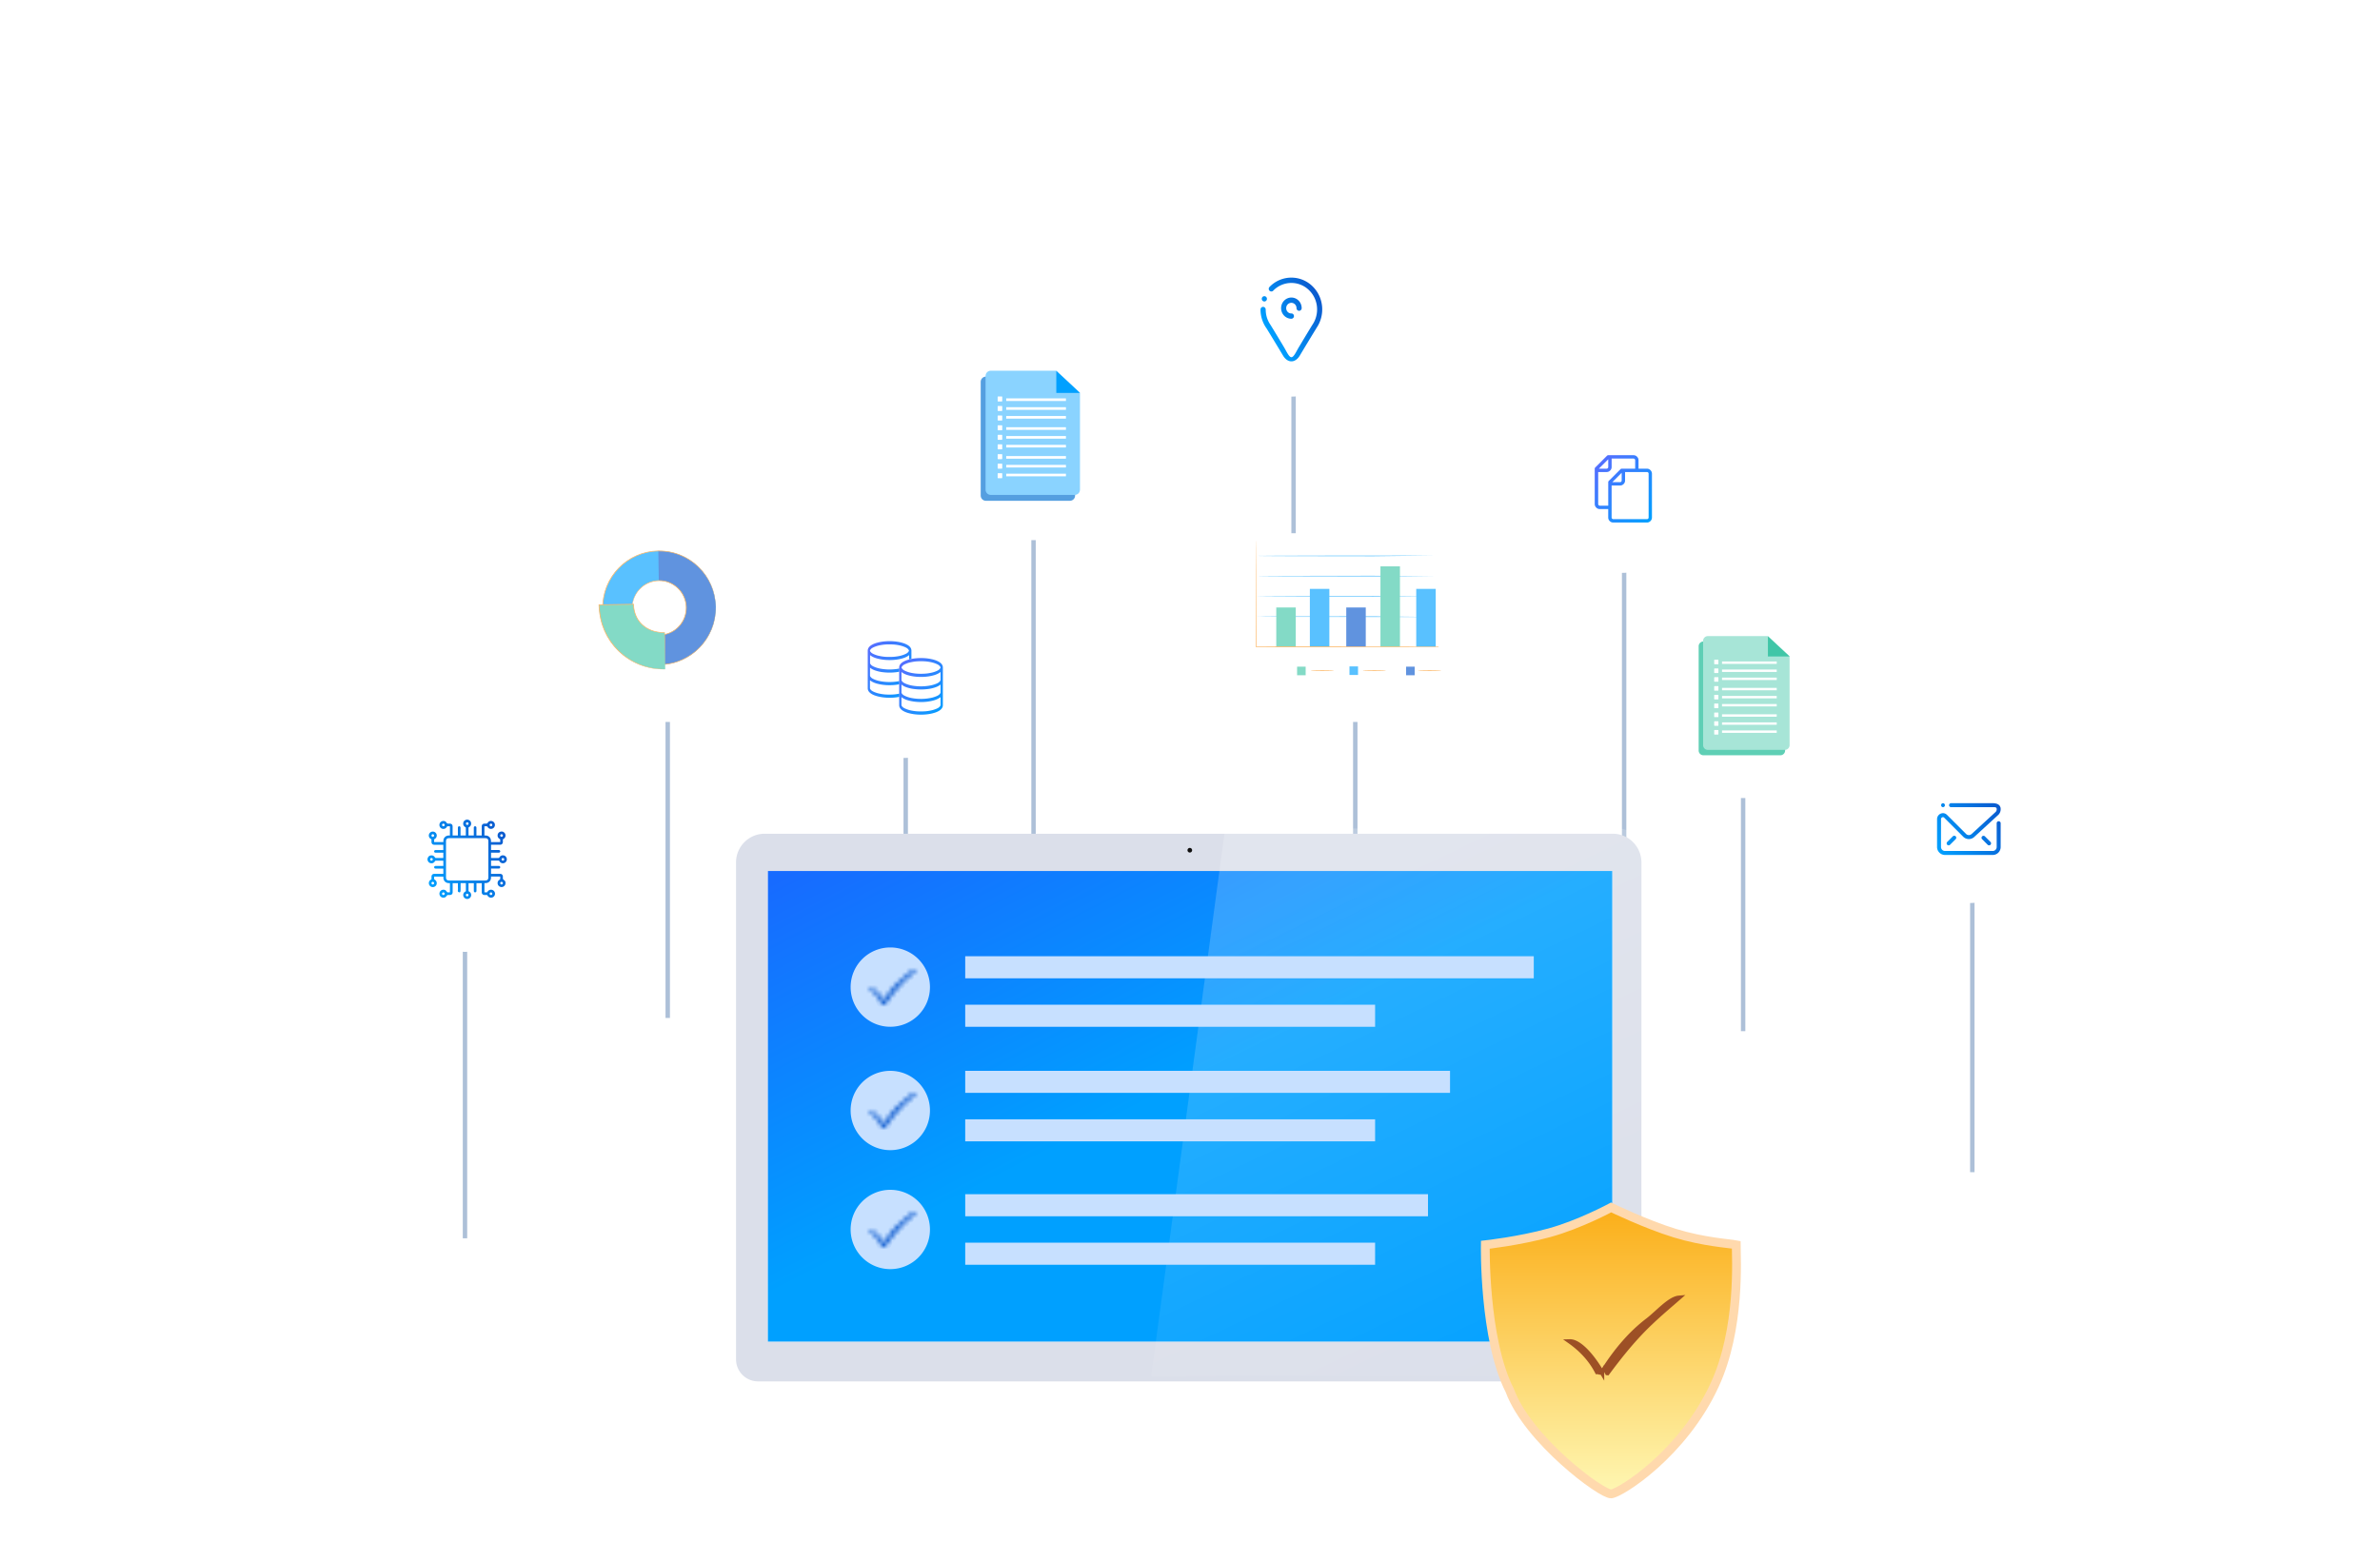 <svg xmlns="http://www.w3.org/2000/svg" width="540" height="350" fill="none" viewBox="0 0 540 350">
  <g clip-path="url(#a)">
    <mask id="b" width="540" height="350" x="0" y="0" maskUnits="userSpaceOnUse" style="mask-type:luminance">
      <path fill="#fff" d="M0 0h540v350H0V0Z"/>
    </mask>
    <g mask="url(#b)">
      <g filter="url(#c)">
        <path fill="#fff" d="M42.704 188.664c.479-3.097.718-6.12 1.45-9.025 3.573-14.201 15.799-24.2 29.826-24.495 2.715-.059 5.43-.132 8.13.03 1.816.103 2.49-.546 3.068-2.389 7.809-24.892 23.918-40.583 48.271-46.26 31.852-7.418 64.337 12.932 73.834 45.818.605 2.094 1.336 2.905 3.531 2.86 4.629-.118 9.356-.383 13.872.413 14.547 2.551 24.775 14.305 26.421 29.7.113 1.077.253 2.153.394 3.333 8.582 1.209 15.828 4.984 21.146 12.092 7.991 10.692 9.595 22.533 4.192 34.861-5.458 12.461-15.208 19.245-28.264 19.274-67.39.192-134.794.118-202.185.059-16.094 0-29.192-12.697-31.176-29.803-1.871-16.162 8.737-31.794 24.24-35.731 1.098-.28 2.195-.516 3.236-.752l.014.015Z"/>
      </g>
      <g filter="url(#d)">
        <path fill="#fff" d="M361.295 198.218c.316-2.044.474-4.039.957-5.956 2.36-9.373 10.434-15.972 19.697-16.167 1.793-.039 3.586-.087 5.37.02 1.198.068 1.644-.36 2.025-1.577 5.157-16.429 15.795-26.785 31.877-30.532 21.034-4.895 42.487 8.536 48.758 30.24.4 1.382.883 1.917 2.332 1.888 3.057-.078 6.178-.253 9.161.273 9.606 1.684 16.361 9.441 17.448 19.602.074.71.167 1.421.26 2.199 5.667.798 10.452 3.29 13.964 7.981 5.277 7.057 6.336 14.872 2.769 23.009-3.605 8.224-10.044 12.701-18.665 12.72-44.503.127-89.016.078-133.518.039-10.629 0-19.279-8.38-20.589-19.67-1.236-10.667 5.77-20.984 16.008-23.582.725-.185 1.45-.341 2.137-.497l.009.01Z"/>
      </g>
      <g filter="url(#e)">
        <path fill="#fff" d="M151.218 141.667c.643-4.17.964-8.241 1.947-12.154 4.8-19.124 21.225-32.588 40.068-32.985 3.648-.08 7.295-.179 10.924.04 2.438.139 3.346-.735 4.12-3.218 10.49-33.521 32.131-54.651 64.847-62.297 42.79-9.989 86.43 17.416 99.188 61.702.812 2.82 1.795 3.912 4.744 3.852 6.218-.159 12.568-.516 18.635.556 19.543 3.436 33.283 19.263 35.495 39.996.151 1.45.34 2.9.529 4.488 11.529 1.629 21.262 6.713 28.407 16.285 10.735 14.397 12.89 30.344 5.632 46.946-7.333 16.781-20.431 25.916-37.97 25.956-90.532.258-181.083.158-271.614.079-21.622 0-39.218-17.099-41.883-40.135-2.514-21.765 11.737-42.816 32.565-48.118 1.474-.377 2.948-.695 4.347-1.013l.019.02Z"/>
      </g>
      <path stroke="url(#f)" d="M105.5 199v82"/>
      <path stroke="url(#g)" d="M151.5 149v82"/>
      <path stroke="url(#h)" d="M205.5 155v82"/>
      <path stroke="url(#i)" d="M234.5 111v82"/>
      <path stroke="url(#j)" d="M293.5 77v82"/>
      <path stroke="url(#k)" d="M307.5 141v82"/>
      <path stroke="url(#l)" d="M368.5 113v82"/>
      <path stroke="url(#m)" d="M395.5 152v82"/>
      <path stroke="url(#n)" d="M447.5 184v82"/>
      <path fill="#DBDFEA" d="M173.501 189.195H365.92c3.591 0 6.502 2.921 6.502 6.511v112.767a5.004 5.004 0 0 1-1.464 3.536 5.004 5.004 0 0 1-3.536 1.464H172a5.004 5.004 0 0 1-3.536-1.464 5.004 5.004 0 0 1-1.464-3.536V195.706c0-3.596 2.917-6.511 6.501-6.511Z"/>
      <path fill="#fff" d="M365.804 197.653H174.231v106.786h191.573V197.653Z"/>
      <path fill="url(#o)" d="M365.804 197.653H174.231v106.786h191.573V197.653Z"/>
      <path fill="#0F0F0F" d="M270.481 192.94a.515.515 0 0 0-.153-.371.534.534 0 0 0-.572-.115.515.515 0 0 0-.285.283.53.53 0 0 0 .113.573.526.526 0 0 0 .897-.37Z"/>
      <path fill="url(#p)" d="M372.427 312.284H261.19L277.977 188h89.098a5.358 5.358 0 0 1 5.352 5.36v118.924Z" opacity=".18"/>
      <path fill="#C7E0FF" d="M202 233a9 9 0 0 0 9-9 9 9 0 0 0-9-9 9 9 0 0 0-9 9 9 9 0 0 0 9 9Zm17-16h129v5H219v-5Zm0 11h93v5h-93v-5Z"/>
      <mask id="q" width="11" height="9" x="197" y="219" maskUnits="userSpaceOnUse" style="mask-type:luminance">
        <path fill="#fff" d="M197 224.31c1.25-.761 3.034 1.748 3.811 3.292.642.051-.872-.063-.715-.051 1.188-2.021 2.629-3.928 4.481-5.381 1.053-.84 2.423-2.578 3.423-2.083-.991.902-1.987 1.754-2.91 2.668-1.571 1.532-2.905 3.28-4.178 5.068l-.123.176c.157.012-1.357-.102-.721-.057-.602-1.504-1.672-2.718-3.068-3.638v.006Z"/>
      </mask>
      <g mask="url(#q)">
        <path fill="#0B59CE" d="M197 224.31h-1v1.779l1.52-.925-.52-.854Zm3.811 3.292-.893.449.253.503.561.045.079-.997Zm-.715-.051-.072.997.62.045.314-.535-.862-.507Zm4.481-5.381.618.787.006-.005-.624-.782Zm3.423-2.083.673.739 1.083-.986-1.313-.649-.443.896Zm-2.91 2.668.698.715.005-.005-.703-.71Zm-4.178 5.068.803.597.006-.008.006-.009-.815-.58Zm-.123.176-.816-.578-1.026 1.448 1.77.128.072-.998Zm-.721-.057-.071.998 1.593.114-.594-1.483-.928.371ZM197 224.304l.55-.835-1.55-1.021v1.856h1Zm.52.86-.009.003a.036.036 0 0 1-.01.002l-.003.001a.344.344 0 0 1 .121.035c.18.077.436.261.744.581.608.63 1.195 1.551 1.555 2.265l1.786-.899c-.417-.829-1.111-1.935-1.901-2.755-.391-.405-.864-.802-1.395-1.03-.559-.24-1.263-.316-1.928.089l1.04 1.708Zm3.212 3.435.138.011-.01-.001-.019-.002-.024-.004a1.11 1.11 0 0 1-.161-.039 1.828 1.828 0 0 1-.412-.261c-.259-.517.014-1.389.309-1.596.097-.039.24-.076.284-.083.061-.008.11-.009.114-.009h.033l.025.001h.009l.003.001h.002l-.003-.001h-.006l-.305-.022-.402-.03-.123-.009-.013-.001h.004l.014.001.02.003c.014.002.074.012.121.022.742.81.057 1.923-.202 1.969l-.074.001-.024-.002h-.011.005l.144-1.995-.015-.001h-.013l-.025-.002-.074.001c-.258.046-.943 1.159-.201 1.969.046.01.106.02.12.022l.021.003.013.001H200l.032.003.125.009.405.031.32.023.021.001.014.001.039.001h.033c.005 0 .054-.001.115-.009.097-.02.192-.047.284-.082.295-.208.568-1.08.309-1.596a1.868 1.868 0 0 0-.412-.262 1.509 1.509 0 0 0-.161-.039l-.025-.004-.022-.002a.153.153 0 0 0-.03-.003l-.156-.013-.159 1.994Zm.226-.541c1.152-1.959 2.518-3.753 4.237-5.101l-1.235-1.574c-1.985 1.558-3.502 3.579-4.726 5.661l1.724 1.014Zm4.243-5.106c.301-.24.616-.537.898-.801.296-.278.569-.531.833-.741.27-.216.471-.336.609-.387.121-.046.091-.002.016-.04l.886-1.792c-.575-.285-1.152-.21-1.601-.042-.433.161-.828.435-1.157.697-.335.268-.665.575-.953.844-.302.283-.553.518-.778.698l1.247 1.564Zm2.126-3.604c-.959.873-1.999 1.763-2.941 2.696l1.407 1.421c.904-.895 1.857-1.707 2.88-2.639l-1.346-1.478Zm-2.936 2.691c-1.636 1.596-3.012 3.403-4.293 5.204l1.629 1.16c1.263-1.775 2.556-3.464 4.061-4.933l-1.397-1.431Zm-4.281 5.187a6.795 6.795 0 0 0-.137.195l1.632 1.156.064-.092.046-.065-1.605-1.194Zm.607 1.771.015.001h.006l.008.001.025.001.077-.001c.27-.051.937-1.172.201-1.967a1.814 1.814 0 0 0-.144-.026l-.014-.002h-.005l-.032-.003-.125-.009-.404-.031-.309-.024c-.024-.002-.008-.001.012.002l.019.002.052.009c.016.003.057.012.083.019.054.017.273.123.419.239.307.639-.11 1.539-.388 1.677a1.772 1.772 0 0 1-.217.043c-.046.004-.082.004-.086.004l-.025-.001h-.019l-.007-.001.138.01.142-1.995-.152-.011-.028-.001-.02-.001h-.026c-.004 0-.041-.001-.087.003a2.312 2.312 0 0 0-.217.043c-.277.139-.694 1.038-.388 1.678.147.115.365.221.419.238l.083.02a.448.448 0 0 0 .072.011c.261.021.521.042.782.061l.123.009.013.001h-.004l-.014-.002a2.418 2.418 0 0 1-.144-.026c-.736-.795-.069-1.916.201-1.967l.077-.001.032.002-.144 1.995Zm.279-1.426c-.689-1.721-1.905-3.087-3.446-4.102l-1.1 1.67c1.251.825 2.174 1.887 2.69 3.175l1.856-.743ZM196 224.304v.006h2v-.006h-2Z"/>
      </g>
      <path fill="#C7E0FF" d="M202 261a9 9 0 0 0 9-9 9 9 0 0 0-9-9 9 9 0 0 0-9 9 9 9 0 0 0 9 9Zm17-18h110v5H219v-5Zm0 11h93v5h-93v-5Z"/>
      <mask id="r" width="11" height="9" x="197" y="247" maskUnits="userSpaceOnUse" style="mask-type:luminance">
        <path fill="#fff" d="M197 252.31c1.25-.761 3.034 1.748 3.811 3.292.642.051-.872-.063-.715-.051 1.188-2.021 2.629-3.928 4.481-5.381 1.053-.84 2.423-2.578 3.423-2.083-.991.902-1.987 1.754-2.91 2.668-1.571 1.532-2.905 3.28-4.178 5.068l-.123.176c.157.012-1.357-.102-.721-.057-.602-1.504-1.672-2.718-3.068-3.638v.006Z"/>
      </mask>
      <g mask="url(#r)">
        <path fill="#0B59CE" d="M197 252.31h-1v1.779l1.52-.925-.52-.854Zm3.811 3.292-.893.449.253.503.561.045.079-.997Zm-.715-.051-.072.997.62.045.314-.535-.862-.507Zm4.481-5.381.618.787.006-.005-.624-.782Zm3.423-2.083.673.739 1.083-.986-1.313-.649-.443.896Zm-2.91 2.668.698.715.005-.005-.703-.71Zm-4.178 5.068.803.597.006-.008.006-.009-.815-.58Zm-.123.176-.816-.578-1.026 1.448 1.77.128.072-.998Zm-.721-.057-.071.998 1.593.114-.594-1.483-.928.371ZM197 252.304l.55-.835-1.55-1.021v1.856h1Zm.52.86-.009.003a.036.036 0 0 1-.01.002l-.003.001a.344.344 0 0 1 .121.035c.18.077.436.261.744.581.608.63 1.195 1.551 1.555 2.265l1.786-.899c-.417-.829-1.111-1.935-1.901-2.755-.391-.405-.864-.802-1.395-1.03-.559-.24-1.263-.316-1.928.089l1.04 1.708Zm3.212 3.435.138.011-.01-.001-.019-.002-.024-.004a1.11 1.11 0 0 1-.161-.039 1.828 1.828 0 0 1-.412-.261c-.259-.517.014-1.389.309-1.596.097-.039.24-.076.284-.083.061-.008.11-.009.114-.009h.033l.025.001h.009l.003.001h.002l-.003-.001h-.006l-.305-.022-.402-.03-.123-.009-.013-.001h.004l.014.001.02.003c.014.002.074.012.121.022.742.81.057 1.923-.202 1.969l-.074.001-.024-.002h-.011.005l.144-1.995-.015-.001h-.013l-.025-.002-.074.001c-.258.046-.943 1.159-.201 1.969.046.01.106.02.12.022l.021.003.013.001H200l.032.003.125.009.405.031.32.023.021.001.014.001.039.001h.033c.005 0 .054-.001.115-.009.097-.02.192-.047.284-.082.295-.208.568-1.08.309-1.596a1.868 1.868 0 0 0-.412-.262 1.509 1.509 0 0 0-.161-.039l-.025-.004-.022-.002a.153.153 0 0 0-.03-.003l-.156-.013-.159 1.994Zm.226-.541c1.152-1.959 2.518-3.753 4.237-5.101l-1.235-1.574c-1.985 1.558-3.502 3.579-4.726 5.661l1.724 1.014Zm4.243-5.106c.301-.24.616-.537.898-.801.296-.278.569-.531.833-.741.27-.216.471-.336.609-.387.121-.046.091-.002.016-.04l.886-1.792c-.575-.285-1.152-.21-1.601-.042-.433.161-.828.435-1.157.697-.335.268-.665.575-.953.844-.302.283-.553.518-.778.698l1.247 1.564Zm2.126-3.604c-.959.873-1.999 1.763-2.941 2.696l1.407 1.421c.904-.895 1.857-1.707 2.88-2.639l-1.346-1.478Zm-2.936 2.691c-1.636 1.596-3.012 3.403-4.293 5.204l1.629 1.16c1.263-1.775 2.556-3.464 4.061-4.933l-1.397-1.431Zm-4.281 5.187a6.795 6.795 0 0 0-.137.195l1.632 1.156.064-.092.046-.065-1.605-1.194Zm.607 1.771.015.001h.006l.008.001.025.001.077-.001c.27-.051.937-1.172.201-1.967a1.814 1.814 0 0 0-.144-.026l-.014-.002h-.005l-.032-.003-.125-.009-.404-.031-.309-.024c-.024-.002-.008-.001.012.002l.019.002.052.009c.016.003.057.012.083.019.054.017.273.123.419.239.307.639-.11 1.539-.388 1.677a1.772 1.772 0 0 1-.217.043c-.046.004-.082.004-.086.004l-.025-.001h-.019l-.007-.001.138.01.142-1.995-.152-.011-.028-.001-.02-.001h-.026c-.004 0-.041-.001-.087.003a2.312 2.312 0 0 0-.217.043c-.277.139-.694 1.038-.388 1.678.147.115.365.221.419.238l.083.02a.448.448 0 0 0 .072.011c.261.021.521.042.782.061l.123.009.013.001h-.004l-.014-.002a2.418 2.418 0 0 1-.144-.026c-.736-.795-.069-1.916.201-1.967l.077-.001.032.002-.144 1.995Zm.279-1.426c-.689-1.721-1.905-3.087-3.446-4.102l-1.1 1.67c1.251.825 2.174 1.887 2.69 3.175l1.856-.743ZM196 252.304v.006h2v-.006h-2Z"/>
      </g>
      <path fill="#C7E0FF" d="M202 288a9 9 0 0 0 9-9 9 9 0 0 0-9-9 9 9 0 0 0-9 9 9 9 0 0 0 9 9Zm17-17h105v5H219v-5Zm0 11h93v5h-93v-5Z"/>
      <mask id="s" width="11" height="9" x="197" y="274" maskUnits="userSpaceOnUse" style="mask-type:luminance">
        <path fill="#fff" d="M197 279.31c1.25-.761 3.034 1.748 3.811 3.292.642.051-.872-.063-.715-.051 1.188-2.021 2.629-3.928 4.481-5.381 1.053-.84 2.423-2.578 3.423-2.083-.991.902-1.987 1.754-2.91 2.668-1.571 1.532-2.905 3.28-4.178 5.068l-.123.176c.157.012-1.357-.102-.721-.057-.602-1.504-1.672-2.718-3.068-3.638v.006Z"/>
      </mask>
      <g mask="url(#s)">
        <path fill="#0B59CE" d="M197 279.31h-1v1.779l1.52-.925-.52-.854Zm3.811 3.292-.893.449.253.503.561.045.079-.997Zm-.715-.051-.072.997.62.045.314-.535-.862-.507Zm4.481-5.381.618.787.006-.005-.624-.782Zm3.423-2.083.673.739 1.083-.986-1.313-.649-.443.896Zm-2.91 2.668.698.715.005-.005-.703-.71Zm-4.178 5.068.803.597.006-.008.006-.009-.815-.58Zm-.123.176-.816-.578-1.026 1.448 1.77.128.072-.998Zm-.721-.057-.071.998 1.593.114-.594-1.483-.928.371ZM197 279.304l.55-.835-1.55-1.021v1.856h1Zm.52.86-.009.003a.036.036 0 0 1-.01.002l-.003.001a.344.344 0 0 1 .121.035c.18.077.436.261.744.581.608.63 1.195 1.551 1.555 2.265l1.786-.899c-.417-.829-1.111-1.935-1.901-2.755-.391-.405-.864-.802-1.395-1.03-.559-.24-1.263-.316-1.928.089l1.04 1.708Zm3.212 3.435.138.011-.01-.001-.019-.002-.024-.004a.9.9 0 0 1-.161-.039 1.828 1.828 0 0 1-.412-.261c-.259-.517.014-1.389.309-1.596.097-.039.24-.076.284-.083.061-.008.11-.009.114-.009h.033l.025.001h.009l.003.001h.002l-.003-.001h-.006l-.305-.022-.402-.03-.123-.009-.013-.001h.004l.014.001.02.003c.014.002.074.012.121.022.742.81.057 1.923-.202 1.969l-.074.001-.024-.002h-.011.005l.144-1.995-.015-.001h-.013l-.025-.002-.074.001c-.258.046-.943 1.159-.201 1.969.046.01.106.02.12.022l.021.003.013.001H200l.032.003.125.009.405.031.32.023.021.001.014.001.039.001h.033c.005 0 .054-.001.115-.009.097-.02.192-.047.284-.082.295-.208.568-1.08.309-1.596a1.868 1.868 0 0 0-.412-.262 1.509 1.509 0 0 0-.161-.039l-.025-.004-.022-.002-.03-.003-.156-.013-.159 1.994Zm.226-.541c1.152-1.959 2.518-3.753 4.237-5.101l-1.235-1.574c-1.985 1.558-3.502 3.579-4.726 5.661l1.724 1.014Zm4.243-5.106c.301-.24.616-.537.898-.801.296-.278.569-.531.833-.741.27-.216.471-.336.609-.387.121-.046.091-.002.016-.04l.886-1.792c-.575-.285-1.152-.21-1.601-.042-.433.161-.828.435-1.157.697-.335.268-.665.575-.953.844-.302.283-.553.518-.778.698l1.247 1.564Zm2.126-3.604c-.959.873-1.999 1.763-2.941 2.696l1.407 1.421c.904-.895 1.857-1.707 2.88-2.639l-1.346-1.478Zm-2.936 2.691c-1.636 1.596-3.012 3.403-4.293 5.204l1.629 1.16c1.263-1.775 2.556-3.464 4.061-4.933l-1.397-1.431Zm-4.281 5.187a6.795 6.795 0 0 0-.137.195l1.632 1.156.064-.092.046-.065-1.605-1.194Zm.607 1.771.015.001h.006l.008.001.025.001.077-.001c.27-.051.937-1.172.201-1.967a2.418 2.418 0 0 0-.144-.026l-.014-.002h-.005l-.032-.003-.125-.009-.404-.031-.309-.024c-.024-.002-.008-.001.012.002l.019.002.052.009c.016.003.057.012.083.019.054.017.273.123.419.239.307.639-.11 1.539-.388 1.677a1.602 1.602 0 0 1-.217.043c-.046.004-.082.004-.086.004l-.025-.001h-.019l-.007-.001.138.01.142-1.995-.152-.011-.028-.001-.02-.001h-.026c-.004 0-.041-.001-.087.003a2.312 2.312 0 0 0-.217.043c-.277.139-.694 1.038-.388 1.678.147.115.365.221.419.238l.083.02a.448.448 0 0 0 .072.011c.261.022.521.042.782.061l.123.009.013.001h-.004l-.014-.002a1.814 1.814 0 0 1-.144-.026c-.736-.795-.069-1.916.201-1.967l.077-.001a.209.209 0 0 0 .025.001l.007.001-.144 1.995Zm.279-1.426c-.689-1.721-1.905-3.087-3.446-4.102l-1.1 1.67c1.251.825 2.174 1.887 2.69 3.175l1.856-.743ZM196 279.304v.006h2v-.006h-2Z"/>
      </g>
      <path fill="url(#t)" stroke="#FFD9AD" stroke-width="2" d="M342.555 315.542c-5.946-11.653-5.55-33.067-5.55-33.067s7.612-.833 14.51-2.724c6.897-1.892 14.033-5.751 14.033-5.751s7.77 3.783 14.43 5.826c6.66 2.043 12.447 2.346 13.954 2.649 0 2.875 1.03 19.068-4.916 31.856-7.135 15.512-21.327 24.516-23.468 24.668-2.141.151-18.87-12.259-22.993-23.457Z"/>
      <path fill="#9D5025" stroke="#9D5025" d="M374.512 300.18c-3.674 3.469-6.819 7.392-9.793 11.402l-.051-.005c-.18-.336-.379-.689-.594-1.052 2.686-4.136 5.875-7.973 9.827-10.973l.003-.002c.64-.495 1.323-1.113 2.008-1.733l.08-.072c.719-.651 1.444-1.304 2.161-1.857.721-.556 1.403-.987 2.032-1.214.253-.091.49-.147.713-.166-.479.417-.959.832-1.438 1.246-1.687 1.459-3.364 2.909-4.948 4.426Zm-12.137 11.162c-1.427-2.765-3.558-5.079-6.206-6.939.351-.009.726.072 1.127.238.785.326 1.626.965 2.463 1.805 1.159 1.163 2.258 2.656 3.136 4.065-.176.276-.349.553-.52.831Zm1.094.133.013.021a.21.21 0 0 1-.025-.002l.012-.019Z"/>
      <g filter="url(#u)">
        <path fill="#fff" d="M257.338 77h-46.025a3.318 3.318 0 0 0-3.062 2.049 3.328 3.328 0 0 0-.251 1.269v34.943a3.315 3.315 0 0 0 3.313 3.318h46.025a3.315 3.315 0 0 0 3.313-3.318V80.318a3.328 3.328 0 0 0-.969-2.345 3.32 3.32 0 0 0-2.344-.973Z"/>
      </g>
      <path fill="#559FE0" d="M222.512 86.64v25.823c0 .652.527 1.18 1.178 1.18h19.063c.651 0 1.177-.528 1.177-1.18V90.46l-5.368-5H223.69c-.651 0-1.178.527-1.178 1.18Z"/>
      <path fill="#8AD3FF" d="M223.617 85.303v25.825c0 .652.526 1.18 1.177 1.18h19.063c.651 0 1.178-.528 1.178-1.18V89.125l-5.369-5.001h-14.872c-.651 0-1.177.526-1.177 1.179Z"/>
      <path fill="#00A0FF" d="M245.035 89.171h-5.369v-5.003l5.369 5.003Z"/>
      <path fill="#fff" fill-rule="evenodd" d="M226.359 91v-.932c0-.055.042-.102.093-.102h.855c.052 0 .094.047.094.102v.933c0 .055-.042.102-.094.102h-.855c-.051 0-.093-.048-.093-.103Z" clip-rule="evenodd" style="mix-blend-mode:screen"/>
      <path fill="#fff" d="M241.853 90.404h-13.552v.597h13.552v-.597Z" style="mix-blend-mode:screen"/>
      <path fill="#fff" fill-rule="evenodd" d="M226.359 93.164v-.933c0-.055.042-.102.093-.102h.855c.052 0 .094.047.094.102v.933c0 .055-.042.102-.094.102h-.855c-.051 0-.093-.047-.093-.102Z" clip-rule="evenodd" style="mix-blend-mode:screen"/>
      <path fill="#fff" d="M241.853 92.405h-13.552v.596h13.552v-.596Z" style="mix-blend-mode:screen"/>
      <path fill="#fff" fill-rule="evenodd" d="M226.359 95.325v-.933c0-.055.042-.102.093-.102h.855c.052 0 .094.047.094.102v.933c0 .055-.042.102-.094.102h-.855c-.051 0-.093-.047-.093-.102Z" clip-rule="evenodd" style="mix-blend-mode:screen"/>
      <path fill="#fff" d="M241.853 94.403h-13.552V95h13.552v-.597Z" style="mix-blend-mode:screen"/>
      <path fill="#fff" fill-rule="evenodd" d="M226.359 97.544v-.933c0-.056.042-.102.093-.102h.855c.052 0 .094.046.094.102v.933c0 .055-.042.102-.094.102h-.855c-.051 0-.093-.047-.093-.102Z" clip-rule="evenodd" style="mix-blend-mode:screen"/>
      <path fill="#fff" d="M241.853 96.947h-13.552v.597h13.552v-.597Z" style="mix-blend-mode:screen"/>
      <path fill="#fff" fill-rule="evenodd" d="M226.359 99.707v-.933c0-.055.042-.102.093-.102h.855c.052 0 .094.047.094.102v.933c0 .055-.042.102-.094.102h-.855c-.051 0-.093-.047-.093-.102Z" clip-rule="evenodd" style="mix-blend-mode:screen"/>
      <path fill="#fff" d="M241.853 98.948h-13.552v.596h13.552v-.596Z" style="mix-blend-mode:screen"/>
      <path fill="#fff" fill-rule="evenodd" d="M226.359 101.87v-.933c0-.055.042-.102.093-.102h.855c.052 0 .094.047.094.102v.933c0 .056-.042.102-.094.102h-.855c-.051 0-.093-.046-.093-.102Z" clip-rule="evenodd" style="mix-blend-mode:screen"/>
      <path fill="#fff" d="M241.853 100.948h-13.552v.597h13.552v-.597Z" style="mix-blend-mode:screen"/>
      <path fill="#fff" fill-rule="evenodd" d="M226.359 104.089v-.933c0-.055.042-.102.093-.102h.855c.052 0 .094.047.094.102v.933c0 .055-.042.102-.094.102h-.855c-.051 0-.093-.047-.093-.102Z" clip-rule="evenodd" style="mix-blend-mode:screen"/>
      <path fill="#fff" d="M241.853 103.492h-13.552v.597h13.552v-.597Z" style="mix-blend-mode:screen"/>
      <path fill="#fff" fill-rule="evenodd" d="M226.359 106.25v-.933c0-.055.042-.102.093-.102h.855c.052 0 .094.047.094.102v.933c0 .055-.042.102-.094.102h-.855c-.051 0-.093-.047-.093-.102Z" clip-rule="evenodd" style="mix-blend-mode:screen"/>
      <path fill="#fff" d="M241.853 105.491h-13.552v.596h13.552v-.596Z" style="mix-blend-mode:screen"/>
      <path fill="#fff" fill-rule="evenodd" d="M226.359 108.413v-.933c0-.055.042-.102.093-.102h.855c.052 0 .094.047.094.102v.933c0 .056-.042.102-.094.102h-.855c-.051 0-.093-.046-.093-.102Z" clip-rule="evenodd" style="mix-blend-mode:screen"/>
      <path fill="#fff" d="M241.853 107.492h-13.552v.596h13.552v-.596Z" style="mix-blend-mode:screen"/>
      <g filter="url(#v)">
        <path fill="#fff" d="M417.198 139h-42.163a3.034 3.034 0 0 0-3.035 3.04v32.01a3.035 3.035 0 0 0 3.035 3.04h42.163a3.034 3.034 0 0 0 3.035-3.04v-32.01a3.035 3.035 0 0 0-3.035-3.04Z"/>
      </g>
      <path fill="#5FCFB5" d="M385.408 146.651v23.658a1.083 1.083 0 0 0 1.079 1.081h17.464a1.081 1.081 0 0 0 1.078-1.081v-20.157l-4.918-4.581h-13.624a1.077 1.077 0 0 0-1.079 1.08Z"/>
      <path fill="#A7E5D7" d="M386.42 145.43v23.658c0 .597.483 1.08 1.079 1.08h17.463c.597 0 1.079-.483 1.079-1.08v-20.157l-4.918-4.581h-13.624a1.077 1.077 0 0 0-1.079 1.08Z"/>
      <path fill="#40C6A7" d="M406.043 148.973h-4.918v-4.583l4.918 4.583Z"/>
      <path fill="#fff" fill-rule="evenodd" d="M388.934 150.649v-.854c0-.051.039-.094.086-.094h.783c.047 0 .086.043.086.094v.854c0 .051-.039.094-.086.094h-.783c-.047 0-.086-.043-.086-.094Z" clip-rule="evenodd" style="mix-blend-mode:screen"/>
      <path fill="#fff" d="M403.126 150.103h-12.415v.546h12.415v-.546Z" style="mix-blend-mode:screen"/>
      <path fill="#fff" fill-rule="evenodd" d="M388.934 152.631v-.854c0-.051.039-.094.086-.094h.783c.047 0 .086.043.086.094v.854c0 .051-.039.094-.086.094h-.783c-.047 0-.086-.043-.086-.094Z" clip-rule="evenodd" style="mix-blend-mode:screen"/>
      <path fill="#fff" d="M403.126 151.936h-12.415v.546h12.415v-.546Z" style="mix-blend-mode:screen"/>
      <path fill="#fff" fill-rule="evenodd" d="M388.934 154.611v-.855c0-.051.039-.093.086-.093h.783c.047 0 .086.042.086.093v.855c0 .051-.039.093-.086.093h-.783c-.047 0-.086-.042-.086-.093Z" clip-rule="evenodd" style="mix-blend-mode:screen"/>
      <path fill="#fff" d="M403.126 153.767h-12.415v.546h12.415v-.546Z" style="mix-blend-mode:screen"/>
      <path fill="#fff" fill-rule="evenodd" d="M388.934 156.643v-.854c0-.051.039-.094.086-.094h.783c.047 0 .086.043.086.094v.854c0 .051-.039.094-.086.094h-.783c-.047 0-.086-.043-.086-.094Z" clip-rule="evenodd" style="mix-blend-mode:screen"/>
      <path fill="#fff" d="M403.126 156.097h-12.415v.546h12.415v-.546Z" style="mix-blend-mode:screen"/>
      <path fill="#fff" fill-rule="evenodd" d="M388.934 158.625v-.854c0-.051.039-.094.086-.094h.783c.047 0 .086.043.086.094v.854c0 .051-.039.094-.086.094h-.783c-.047 0-.086-.043-.086-.094Z" clip-rule="evenodd" style="mix-blend-mode:screen"/>
      <path fill="#fff" d="M403.126 157.93h-12.415v.546h12.415v-.546Z" style="mix-blend-mode:screen"/>
      <path fill="#fff" fill-rule="evenodd" d="M388.934 160.605v-.855c0-.051.039-.094.086-.094h.783c.047 0 .086.043.086.094v.855c0 .05-.039.093-.086.093h-.783c-.047 0-.086-.043-.086-.093Z" clip-rule="evenodd" style="mix-blend-mode:screen"/>
      <path fill="#fff" d="M403.126 159.761h-12.415v.546h12.415v-.546Z" style="mix-blend-mode:screen"/>
      <path fill="#fff" fill-rule="evenodd" d="M388.934 162.639v-.854c0-.051.039-.094.086-.094h.783c.047 0 .086.043.086.094v.854c0 .051-.039.094-.086.094h-.783c-.047 0-.086-.043-.086-.094Z" clip-rule="evenodd" style="mix-blend-mode:screen"/>
      <path fill="#fff" d="M403.126 162.093h-12.415v.546h12.415v-.546Z" style="mix-blend-mode:screen"/>
      <path fill="#fff" fill-rule="evenodd" d="M388.934 164.619v-.854c0-.051.039-.094.086-.094h.783c.047 0 .086.043.086.094v.854c0 .051-.039.094-.086.094h-.783c-.047 0-.086-.043-.086-.094Z" clip-rule="evenodd" style="mix-blend-mode:screen"/>
      <path fill="#fff" d="M403.126 163.924h-12.415v.546h12.415v-.546Z" style="mix-blend-mode:screen"/>
      <path fill="#fff" fill-rule="evenodd" d="M388.934 166.6v-.854c0-.051.039-.094.086-.094h.783c.047 0 .086.043.086.094v.854c0 .051-.039.094-.086.094h-.783c-.047 0-.086-.043-.086-.094Z" clip-rule="evenodd" style="mix-blend-mode:screen"/>
      <path fill="#fff" d="M403.126 165.756h-12.415v.547h12.415v-.547Z" style="mix-blend-mode:screen"/>
      <g filter="url(#w)">
        <path fill="#fff" d="M329.821 117h-47.408a3.406 3.406 0 0 0-2.415 1.002 3.416 3.416 0 0 0-.998 2.416v35.992a3.423 3.423 0 0 0 .998 2.416 3.428 3.428 0 0 0 2.415 1.002h47.408a3.414 3.414 0 0 0 3.412-3.418v-35.992a3.427 3.427 0 0 0-.998-2.416 3.423 3.423 0 0 0-2.414-1.002Z"/>
      </g>
      <g opacity=".65">
        <path fill="#00A0FF" d="M325.756 140.02c-14.688 0-40.682-.037-40.682-.085 0-.048 11.902-.085 26.59-.085m14.092-4.429c-14.688 0-40.682-.036-40.682-.084 0-.049 11.902-.085 26.59-.085m14.092-4.427c-14.688 0-40.682-.037-40.682-.085 0-.048 11.902-.084 26.59-.084m0-4.429c-14.688 0-26.59-.037-26.59-.085 0-.048 25.994-.085 40.682-.085"/>
        <path fill="#40C6A7" d="M293.999 137.851h-4.425v8.911h4.425v-8.911Z"/>
        <path fill="#0B59CE" d="M309.878 137.851h-4.424v8.911h4.424v-8.911Z"/>
        <path fill="#00A0FF" d="M325.756 133.631h-4.425v13.131h4.425v-13.131Z"/>
        <path fill="#40C6A7" d="M317.637 128.519h-4.424v18.243h4.424v-18.243Z"/>
        <path fill="#00A0FF" d="M301.62 133.631h-4.424v13.131h4.424v-13.131Z"/>
        <path fill="#FB9218" d="m326.392 146.824-27.099.025c-5.063 0-9.895-.005-14.294-.007h-.078v-.078l.03-17.333c.009-2.122.016-3.805.023-4.965l.011-1.32.007-.339c0-.076.007-.115.007-.115s.005.039.007.115c0 .082.004.194.007.339l.011 1.32.023 4.965.03 17.333-.078-.078c4.399 0 9.231-.005 14.294-.007l27.099.025"/>
        <path fill="#40C6A7" d="M296.242 151.284h-1.944v1.947h1.944v-1.947Z"/>
        <path fill="#00A0FF" d="M308.123 151.223h-1.943v1.946h1.943v-1.946Z"/>
        <path fill="#0B59CE" d="M320.977 151.284h-1.944v1.947h1.944v-1.947Z"/>
        <path fill="#FB9218" d="M302.68 152.194c0 .046-1.186.085-2.646.085s-2.648-.036-2.648-.085c0-.048 1.186-.084 2.648-.084 1.463 0 2.646.036 2.646.084Zm11.792 0c0 .046-1.186.085-2.646.085s-2.648-.036-2.648-.085c0-.048 1.185-.084 2.648-.084s2.646.036 2.646.084Zm12.554 0c0 .046-1.186.085-2.646.085s-2.648-.036-2.648-.085c0-.048 1.186-.084 2.648-.084 1.463 0 2.646.036 2.646.084Z"/>
      </g>
      <g filter="url(#x)">
        <path fill="#fff" d="M172.821 117h-47.408a3.406 3.406 0 0 0-2.415 1.002 3.416 3.416 0 0 0-.998 2.416v35.992a3.423 3.423 0 0 0 .998 2.416 3.428 3.428 0 0 0 2.415 1.002h47.408a3.414 3.414 0 0 0 3.412-3.418v-35.992a3.427 3.427 0 0 0-.998-2.416 3.423 3.423 0 0 0-2.414-1.002Z"/>
      </g>
      <g opacity=".65">
        <path fill="#00A0FF" d="M162.397 137.723c.115 7.115-5.548 12.998-12.618 13.112-7.072.115-12.918-5.582-13.032-12.697-.115-7.116 5.548-12.998 12.618-13.112 7.072-.115 12.918 5.582 13.03 12.697h.002Zm-18.958.307c.055 3.402 2.85 6.125 6.23 6.07 3.381-.055 6.089-2.867 6.034-6.269-.055-3.402-2.85-6.125-6.23-6.07-3.381.055-6.089 2.867-6.034 6.269Z"/>
        <path fill="#0B59CE" d="M162.397 137.723c.115 7.115-5.548 12.998-12.618 13.112l-.107-6.735c3.38-.055 6.088-2.867 6.033-6.269-.055-3.402-2.85-6.125-6.23-6.07l-.108-6.735c7.072-.115 12.918 5.582 13.03 12.697Z"/>
        <path fill="#FB9218" d="M143.441 138.03s-.004-.034-.004-.101v-.293c0-.128.002-.289.032-.477.023-.188.043-.406.108-.644.093-.484.302-1.057.638-1.669a6.182 6.182 0 0 1 1.529-1.804 6.104 6.104 0 0 1 2.586-1.226c1.014-.2 2.168-.191 3.273.21.569.192 1.105.47 1.589.826.256.169.48.385.714.591.213.229.437.454.62.715.781 1.011 1.236 2.318 1.27 3.67.01 1.355-.402 2.676-1.151 3.712-.176.266-.391.5-.597.733-.227.216-.447.436-.696.615a5.795 5.795 0 0 1-1.561.875c-1.092.436-2.243.484-3.264.317a6.14 6.14 0 0 1-2.623-1.142 6.151 6.151 0 0 1-1.586-1.754c-.357-.6-.581-1.166-.691-1.648-.071-.236-.099-.454-.126-.639a3.16 3.16 0 0 1-.048-.475c-.005-.121-.007-.218-.012-.293 0-.067 0-.101.003-.101.032-.005 0 .548.249 1.49.117.472.35 1.027.71 1.614a6.105 6.105 0 0 0 1.577 1.705c.696.507 1.57.936 2.575 1.098.998.156 2.119.103 3.181-.323a5.689 5.689 0 0 0 1.518-.857c.242-.174.453-.39.675-.601.199-.229.409-.456.579-.715.725-1.009 1.126-2.292 1.115-3.608-.033-1.316-.472-2.586-1.232-3.569-.178-.255-.396-.473-.602-.697-.229-.202-.446-.411-.693-.578a5.647 5.647 0 0 0-1.543-.809c-1.073-.395-2.197-.408-3.188-.22a6.024 6.024 0 0 0-2.536 1.18 6.072 6.072 0 0 0-1.52 1.754c-.339.598-.554 1.16-.657 1.634-.22.949-.169 1.502-.201 1.497l-.01.007Z"/>
        <path fill="#FB9218" d="M162.397 137.723s-.011-.071-.023-.209a62.44 62.44 0 0 0-.05-.609c-.01-.15-.021-.3-.034-.45-.021-.165-.057-.341-.089-.536-.069-.387-.133-.837-.289-1.323-.24-.99-.723-2.157-1.474-3.392a12.822 12.822 0 0 0-3.303-3.593c-1.46-1.07-3.298-1.973-5.41-2.319-.529-.067-1.065-.17-1.618-.163-.275-.005-.554-.028-.834-.019l-.844.058c-.142.011-.284.014-.426.034l-.426.074c-.283.052-.572.089-.856.155-.56.163-1.142.292-1.693.532-.57.195-1.101.491-1.651.766-.265.153-.521.328-.785.493-.27.156-.512.353-.76.548-.512.366-.956.823-1.423 1.26l-.636.727-.161.183-.142.198-.286.396-.286.399-.249.426-.25.429-.126.216-.105.227c-.139.302-.277.605-.419.91l-.329.953a13.815 13.815 0 0 0-.593 4.044c.041 1.387.286 2.746.721 4.025.121.314.24.628.359.943l.447.896.112.222.132.211.264.42.263.417.3.389.297.388.149.192.165.179c.22.236.439.472.659.706.481.424.941.867 1.463 1.215.254.186.503.374.775.523.268.156.531.321.801.465.559.257 1.099.537 1.676.711.558.225 1.144.332 1.71.477.286.057.576.085.86.128l.428.06c.142.018.286.013.428.02.284.009.566.021.847.03.279 0 .556-.032.833-.046.554-.011 1.085-.13 1.612-.215 2.101-.415 3.907-1.378 5.332-2.494a12.78 12.78 0 0 0 3.184-3.698c.71-1.258 1.154-2.441 1.364-3.438.14-.493.19-.943.245-1.332.025-.195.057-.374.073-.539l.021-.449c.014-.264.023-.468.03-.612.007-.138.016-.209.016-.209s.004.071 0 .209l-.012.612c-.002.135-.007.286-.011.451-.012.165-.041.346-.064.541-.051.392-.096.846-.231 1.341-.199 1.007-.639 2.199-1.344 3.473a12.84 12.84 0 0 1-3.193 3.746c-1.433 1.135-3.257 2.114-5.381 2.54-.533.087-1.071.209-1.629.222-.28.016-.559.048-.843.048-.283-.009-.57-.018-.856-.029-.144-.007-.288-.005-.432-.021l-.433-.06c-.288-.043-.581-.071-.872-.128-.574-.144-1.167-.254-1.732-.479-.584-.177-1.133-.459-1.699-.718-.274-.146-.54-.314-.812-.47-.277-.149-.531-.339-.788-.527-.531-.355-.998-.8-1.483-1.231-.222-.238-.444-.477-.668-.715l-.167-.181-.151-.195-.302-.392-.305-.394-.265-.424-.268-.427-.133-.213-.112-.225c-.151-.3-.302-.602-.453-.907l-.366-.956a13.9 13.9 0 0 1-.73-4.081 13.897 13.897 0 0 1 .601-4.101c.113-.323.225-.644.335-.965l.423-.921.105-.23.126-.217.252-.434.252-.43.29-.404.289-.401.144-.2.163-.185c.215-.248.43-.493.645-.736.474-.445.925-.906 1.444-1.277.25-.197.497-.394.772-.552.267-.165.526-.342.796-.498.556-.277 1.096-.577 1.673-.772.559-.243 1.147-.374 1.717-.537.288-.066.581-.103.867-.156l.431-.073c.144-.023.288-.023.432-.034.286-.019.572-.037.856-.058.284-.009.565.016.842.021.561-.005 1.101.101 1.637.17 2.135.355 3.992 1.276 5.461 2.363a12.875 12.875 0 0 1 3.312 3.64c.746 1.25 1.222 2.428 1.456 3.427.151.491.21.945.272 1.334.03.195.064.374.082.539.009.165.019.317.025.452l.033.612c.006.137.004.208.004.208l.002.005Z"/>
        <path fill="#40C6A7" d="M150.93 151.869c-8.274.133-14.872-6.297-15.005-14.62l7.83-.127c.064 3.98 3.088 6.488 7.043 6.424l.132 8.325v-.002Z"/>
        <path fill="#FB9218" d="m150.93 151.869-.009-.153c-.006-.147-.01-.294-.013-.441l-.044-1.668c-.032-1.447-.075-3.519-.133-6.061l.067.064a8.748 8.748 0 0 1-2.356-.289 6.704 6.704 0 0 1-2.334-1.139 6.087 6.087 0 0 1-1.772-2.164c-.428-.874-.652-1.873-.668-2.896l.087.085-6.063.101c-.604.009-1.206.018-1.767.028l.087-.09c.043 1.576.311 3.138.796 4.638.133.355.266.708.396 1.059.149.341.323.667.479.997.149.335.345.637.533.94.195.298.355.614.579.882l.625.819c.22.259.453.495.675.738.112.121.222.241.334.36.122.107.241.213.36.321l.705.623c.984.741 1.947 1.373 2.904 1.795l.694.321c.231.089.462.163.682.243.222.078.437.154.645.225.211.066.421.105.623.158.201.048.396.096.581.142.094.023.185.046.275.066.091.016.181.028.268.039.35.051.67.094.959.136.288.052.542.045.762.062l.563.029c.146.01.263.014.35.021.08.005.121.009.124.011 0 0-.037.003-.113.003-.087 0-.199 0-.345-.003-.158-.002-.348-.004-.57-.009-.227-.007-.492.003-.781-.046-.29-.036-.613-.078-.965-.121-.09-.012-.179-.021-.271-.037a63.704 63.704 0 0 0-.865-.199c-.201-.051-.414-.087-.627-.154l-.652-.22c-.224-.078-.456-.149-.691-.238l-.703-.319c-.968-.417-1.946-1.05-2.943-1.793l-.715-.625c-.121-.106-.242-.214-.366-.321-.112-.119-.224-.241-.339-.36-.224-.245-.462-.484-.684-.745-.208-.273-.419-.548-.634-.825-.226-.271-.391-.59-.588-.89-.19-.305-.391-.612-.543-.949-.16-.332-.336-.662-.487-1.009l-.403-1.07a16.585 16.585 0 0 1-.812-4.69v-.09h.087c.56-.009 1.16-.018 1.767-.029 2.103-.033 4.145-.065 6.063-.097h.087v.085c.005.978.226 1.943.645 2.827.401.827.989 1.55 1.717 2.111.7.541 1.492.905 2.277 1.123.79.22 1.572.296 2.314.296h.066v.064c.028 2.561.048 4.647.062 6.102.005.711.007 1.266.009 1.655v.427c0 .096-.002.144-.004.142l.013.002Z"/>
      </g>
      <g filter="url(#y)">
        <path fill="#fff" d="M446.939 200.916c7.146 0 12.939-5.802 12.939-12.958 0-7.157-5.793-12.958-12.939-12.958S434 180.801 434 187.958c0 7.156 5.793 12.958 12.939 12.958Z"/>
      </g>
      <path fill="url(#z)" fill-rule="evenodd" d="M441.808 191.699a.455.455 0 0 1 0-.639l1.276-1.278a.451.451 0 1 1 .638.639l-1.276 1.278a.454.454 0 0 1-.638 0Zm9.176 0-1.276-1.278a.452.452 0 0 1 .638-.639l1.276 1.278a.455.455 0 0 1 0 .639.454.454 0 0 1-.638 0Zm2.427-6.797-5.423 4.977a1.804 1.804 0 0 1-2.551 0l-3.181-3.185-1.072-1.074c-.084-.102-.199-.19-.333-.19a.453.453 0 0 0-.453.454v6.324a.912.912 0 0 0 .263.639.908.908 0 0 0 .638.264h10.827a.903.903 0 0 0 .833-.557.912.912 0 0 0 .068-.346v-5.421a.454.454 0 0 1 .906 0v5.421c0 1-.809 1.805-1.803 1.805h-10.826c-.994 0-1.803-.81-1.803-1.805v-6.324c0-.75.606-1.357 1.354-1.357.347 0 .662.158.902.389l4.322 4.324a.903.903 0 0 0 1.276 0l5.422-4.976a.888.888 0 0 0 .259-.639h-.004c0-.5-.403-.454-.902-.454h-9.472a.451.451 0 0 1-.433-.453.454.454 0 0 1 .433-.454h9.472c.828 0 1.526.25 1.734.902h.014c.152.598.004 1.26-.463 1.732l-.004.004Zm-12.56-1.731a.451.451 0 0 1-.433-.453.454.454 0 0 1 .433-.454.456.456 0 0 1 .433.454.454.454 0 0 1-.433.453Z" clip-rule="evenodd"/>
      <g filter="url(#A)">
        <path fill="#fff" d="M293 86c7.732 0 14-6.268 14-14s-6.268-14-14-14-14 6.268-14 14 6.268 14 14 14Z"/>
      </g>
      <path fill="url(#B)" fill-rule="evenodd" d="M293.004 71.126c.322 0 .585.272.585.604a.598.598 0 0 1-.585.603c-1.288 0-2.335-1.079-2.335-2.406 0-1.328 1.047-2.407 2.335-2.407s2.334 1.08 2.334 2.407a.598.598 0 0 1-.585.603.598.598 0 0 1-.586-.603c0-.664-.519-1.207-1.171-1.207-.651 0-1.171.535-1.171 1.207 0 .671.52 1.207 1.171 1.207l.008-.008Zm5.715 3.281a552.083 552.083 0 0 0-3.798 6.27c-1.054 1.764-2.766 1.764-3.82 0a634.513 634.513 0 0 0-3.703-6.11A7.354 7.354 0 0 1 286 70.258v-.023c0-.332.263-.603.585-.603.322 0 .586.271.586.603h.007c0 .83.161 1.66.498 2.43l.044.09c.146.331.329.656.541.958a444.186 444.186 0 0 1 3.103 5.137c.549.92 1.098 2.21 1.647 2.21.549 0 1.098-1.29 1.647-2.21a569.14 569.14 0 0 1 3.103-5.137 5.992 5.992 0 0 0 .578-1.049c.944-2.21.549-4.88-1.208-6.69a5.72 5.72 0 0 0-8.262 0 .572.572 0 0 1-.417.172.598.598 0 0 1-.586-.603c0-.166.066-.317.169-.422A6.847 6.847 0 0 1 292.993 63a6.85 6.85 0 0 1 4.958 2.121c2.452 2.527 2.701 6.464.761 9.285h.007Zm-11.848-5.989a.598.598 0 0 1-.586-.603c0-.332.264-.604.586-.604.322 0 .585.272.585.604a.598.598 0 0 1-.585.603Z" clip-rule="evenodd"/>
      <g filter="url(#C)">
        <path fill="#fff" d="M205 168c8.284 0 15-6.716 15-15 0-8.284-6.716-15-15-15-8.284 0-15 6.716-15 15 0 8.284 6.716 15 15 15Z"/>
      </g>
      <path fill="url(#D)" d="M204.03 157.403c-.152.035-.298.07-.461.093-.284.046-.57.079-.857.099-.603.037-1.207.037-1.809 0a9.353 9.353 0 0 1-.851-.099 12.479 12.479 0 0 1-.788-.158 5.135 5.135 0 0 1-.694-.221c-.467-.175-.782-.35-.945-.531-.163-.175-.239-.309-.239-.391v-1.826c.128.105.28.21.455.309.175.1.367.187.589.275.227.087.472.163.735.227.563.14 1.136.232 1.715.274.309.024.618.035.939.035.321 0 .63-.011.939-.035.309-.023.601-.058.893-.105.134-.023.262-.052.391-.081v-.724c-.152.035-.298.07-.461.094a11.655 11.655 0 0 1-3.518 0c-.274-.047-.536-.1-.787-.158a4.96 4.96 0 0 1-.694-.222c-.467-.175-.782-.35-.945-.53-.164-.175-.24-.304-.24-.385v-1.832c.129.111.28.216.455.315s.368.187.59.274c.227.082.472.158.735.228.262.07.536.122.822.169a12.56 12.56 0 0 0 3.663 0c.135-.024.263-.053.391-.082v-.717c-.151.029-.297.07-.461.093a11.648 11.648 0 0 1-3.517 0 7.847 7.847 0 0 1-.788-.158 5.135 5.135 0 0 1-.694-.221c-.466-.175-.781-.35-.945-.531-.163-.175-.239-.309-.239-.391v-1.832c.128.111.28.216.455.315.175.1.368.187.589.275.228.087.473.163.735.227.563.14 1.136.232 1.715.274.309.024.619.035.939.035.321 0 .63-.011.94-.035a10.366 10.366 0 0 0 1.715-.274c.262-.064.507-.14.735-.227.221-.082.414-.175.589-.275.175-.099.321-.204.455-.315v.998c.029-.006.058-.018.087-.029.14-.035.292-.059.432-.088v-1.896c0-.186-.041-.361-.123-.53a1.503 1.503 0 0 0-.367-.467 2.404 2.404 0 0 0-.467-.327 5.317 5.317 0 0 0-.612-.286 8.376 8.376 0 0 0-1.558-.396 10.279 10.279 0 0 0-.892-.105 12.276 12.276 0 0 0-1.879 0c-.579.042-1.152.134-1.715.274-.262.07-.507.14-.735.227a4.31 4.31 0 0 0-.612.286c-.181.105-.333.21-.461.327-.152.13-.277.288-.367.467a1.202 1.202 0 0 0-.123.53v8.552c0 .187.041.362.123.531.081.169.204.321.367.467.128.116.286.227.461.326.181.105.385.199.612.286.228.082.473.158.735.228.263.07.537.122.823.169.286.046.583.081.892.105.625.047 1.253.047 1.879 0 .309-.024.601-.059.892-.105.134-.024.263-.053.391-.082v-.717h-.029Zm-6.405-10.139c.163-.175.478-.35.945-.531.216-.081.443-.157.694-.221.251-.064.513-.117.788-.158.274-.046.56-.076.851-.099.298-.023.595-.029.904-.029.31 0 .607.012.905.029a9.827 9.827 0 0 1 1.645.257c.25.064.484.134.7.221.466.175.781.35.939.531.157.181.239.309.239.391 0 .082-.082.204-.239.385-.158.181-.473.35-.939.531-.48.182-.979.309-1.488.379-.284.046-.57.079-.857.099-.603.037-1.207.037-1.809 0a9.353 9.353 0 0 1-.851-.099 14.07 14.07 0 0 1-.788-.157 5.285 5.285 0 0 1-.694-.222c-.467-.175-.782-.35-.945-.531-.163-.175-.239-.303-.239-.385 0-.082.081-.216.239-.391Z"/>
      <path fill="url(#E)" d="M213.439 150.478c.164.146.286.298.368.467.081.169.122.344.122.531v8.552c0 .186-.041.361-.122.53-.09.179-.215.337-.368.467a2.397 2.397 0 0 1-.466.327 4.374 4.374 0 0 1-.613.286 8.366 8.366 0 0 1-1.557.396 11.768 11.768 0 0 1-1.832.14c-.321 0-.63-.011-.939-.035a10.16 10.16 0 0 1-1.715-.274 6.062 6.062 0 0 1-.735-.227 4.271 4.271 0 0 1-.613-.286c-.166-.09-.321-.2-.461-.327a1.514 1.514 0 0 1-.367-.467 1.202 1.202 0 0 1-.123-.53v-8.552c0-.187.041-.362.123-.531.082-.169.204-.321.367-.467.129-.116.286-.227.461-.326.181-.099.385-.199.613-.286.227-.082.472-.158.735-.228.262-.07.536-.122.822-.169.286-.046.584-.081.893-.105a12.524 12.524 0 0 1 1.878 0c.309.024.601.059.893.105.285.047.56.105.822.169.263.07.508.14.735.228.228.087.432.181.613.286.18.105.338.21.466.326Zm-7.706.076c-.466.175-.781.35-.945.531-.163.181-.239.309-.239.391 0 .082.082.204.239.385.158.181.479.35.945.531.216.081.444.157.695.221.25.065.513.117.787.158.274.047.56.076.852.099.291.023.595.029.904.029.309 0 .607-.011.904-.029.298-.023.583-.052.858-.099.274-.047.536-.099.787-.158.251-.064.484-.134.7-.221.467-.175.782-.35.939-.531.158-.181.239-.303.239-.385 0-.082-.081-.216-.239-.391-.157-.175-.472-.35-.939-.531a6.848 6.848 0 0 0-.7-.221 7.772 7.772 0 0 0-.787-.158 9.506 9.506 0 0 0-.858-.099 14.738 14.738 0 0 0-1.808 0 7.61 7.61 0 0 0-.852.099c-.274.047-.537.099-.787.158-.237.054-.47.128-.695.221Zm6.487 4.684c.467-.175.782-.35.939-.53.158-.175.239-.31.239-.391v-1.832c-.141.12-.293.225-.455.315-.19.105-.386.197-.589.274-.24.092-.485.168-.735.228a10.16 10.16 0 0 1-1.715.274c-.625.047-1.253.047-1.878 0a10.16 10.16 0 0 1-1.715-.274 7.262 7.262 0 0 1-.735-.228 4.255 4.255 0 0 1-.589-.274 2.795 2.795 0 0 1-.455-.315v1.832c0 .081.081.216.239.391.163.175.478.35.945.53.216.082.443.158.694.222.251.064.513.117.788.158 1.166.178 2.351.178 3.517 0 .274-.041.537-.094.788-.158.25-.064.484-.134.7-.222h.017Zm0 2.847c.467-.175.782-.35.939-.531.158-.175.239-.303.239-.385v-1.831a2.904 2.904 0 0 1-.455.315c-.19.105-.387.196-.589.274a8.269 8.269 0 0 1-1.557.396 12.567 12.567 0 0 1-3.664 0 8.346 8.346 0 0 1-1.557-.396 4.255 4.255 0 0 1-.589-.274 2.904 2.904 0 0 1-.455-.315v1.831c0 .082.081.204.239.385.163.175.478.35.945.531.216.082.443.158.694.222.26.066.523.118.788.157.274.047.56.076.851.099.298.024.595.035.904.035a11.17 11.17 0 0 0 2.55-.291c.25-.064.484-.134.7-.222h.017Zm0 2.853c.467-.175.782-.35.939-.531.158-.175.239-.309.239-.391v-1.826c-.128.105-.28.21-.455.309-.19.105-.386.197-.589.274-.24.092-.485.168-.735.228a10.16 10.16 0 0 1-1.715.274c-.625.047-1.253.047-1.878 0a10.16 10.16 0 0 1-1.715-.274 7.262 7.262 0 0 1-.735-.228 4.255 4.255 0 0 1-.589-.274 2.76 2.76 0 0 1-.455-.309v1.826c0 .082.081.216.239.391.163.175.478.35.945.531.216.081.443.157.694.221.251.064.513.117.788.158.274.041.56.076.851.099.292.023.595.029.904.029.31 0 .607-.012.905-.029a9.827 9.827 0 0 0 1.645-.257c.25-.058.484-.134.7-.221h.017Z"/>
      <g filter="url(#F)">
        <path fill="#fff" d="M368 126c8.284 0 15-6.716 15-15 0-8.284-6.716-15-15-15-8.284 0-15 6.716-15 15 0 8.284 6.716 15 15 15Z"/>
      </g>
      <path fill="url(#G)" d="M373.672 106.357c.312 0 .581.111.802.338.222.227.338.496.338.812v9.923a1.1 1.1 0 0 1-.338.807c-.227.227-.49.338-.802.338h-7.631c-.317 0-.592-.111-.813-.338a1.112 1.112 0 0 1-.338-.807v-1.911h-1.911c-.316 0-.591-.111-.812-.338a1.124 1.124 0 0 1-.338-.812v-8.012c0-.048.01-.1.032-.148a.318.318 0 0 1 .084-.121l2.676-2.676a.427.427 0 0 1 .121-.085.357.357 0 0 1 .148-.031h5.726c.317 0 .591.111.813.338.222.226.338.496.338.812v1.911h1.91-.005Zm-10.687 8.392h1.91v-5.336c0-.053.011-.106.032-.148a.539.539 0 0 1 .084-.127l2.671-2.67a.542.542 0 0 1 .127-.085.338.338 0 0 1 .147-.031h3.051v-1.911a.365.365 0 0 0-.111-.269.366.366 0 0 0-.269-.111h-4.961v1.911a1.1 1.1 0 0 1-.338.807 1.086 1.086 0 0 1-.802.338h-1.911v7.252c0 .105.037.195.111.269a.366.366 0 0 0 .269.111h-.01Zm1.91-10.524-2.132 2.132h1.752a.364.364 0 0 0 .269-.111.366.366 0 0 0 .111-.269v-1.752Zm9.162 13.199v-9.922c0-.111-.036-.2-.11-.274a.365.365 0 0 0-.27-.111h-4.961v1.91c0 .317-.11.592-.337.813a1.124 1.124 0 0 1-.813.338h-1.905v7.252a.384.384 0 0 0 .385.38h7.631c.05.001.1-.008.146-.028a.36.36 0 0 0 .124-.083.366.366 0 0 0 .11-.269v-.006Zm-6.106-10.144-2.132 2.133h1.742a.375.375 0 0 0 .274-.111.381.381 0 0 0 .111-.275v-1.741l.005-.006Z"/>
      <g filter="url(#H)">
        <path fill="#fff" d="M105.5 212c9.113 0 16.5-7.387 16.5-16.5s-7.387-16.5-16.5-16.5S89 186.387 89 195.5s7.387 16.5 16.5 16.5Z"/>
      </g>
      <path fill="url(#I)" d="M106.174 186c.084.036.173.066.252.112a.865.865 0 0 1 .468.792.853.853 0 0 1-.119.454.853.853 0 0 1-.343.32c-.103.056-.138.115-.136.23.005.503 0 1.009.003 1.512 0 .051.005.102.007.166h1.193v-1.729c0-.23.11-.353.299-.353.186 0 .299.131.299.358.002.511 0 1.019 0 1.53v.197h1.2v-2.036c0-.409.235-.644.641-.651.064 0 .13-.005.194 0 .248.025.432-.011.588-.269.196-.326.648-.413 1.006-.273a.899.899 0 0 1 .565.886.903.903 0 0 1-.657.82c-.375.1-.784-.04-.976-.378-.092-.161-.191-.204-.357-.189-.128.011-.256 0-.391 0v2.097c.416-.023.815.034 1.129.345.319.314.383.71.36 1.145h2.097c0-.197.01-.389-.008-.578-.005-.051-.092-.104-.151-.143-.306-.199-.467-.48-.434-.845a.853.853 0 0 1 .618-.777c.36-.117.685-.028.945.253a.89.89 0 0 1 .22.741.882.882 0 0 1-.445.631c-.114.064-.155.133-.148.258.011.158.008.317 0 .475-.012.352-.255.59-.61.592-.651.003-1.3 0-1.951 0-.033 0-.069.003-.118.006v1.195h1.719c.161 0 .294.049.347.209.072.207-.076.386-.319.389-.516.002-1.032 0-1.547 0h-.202v1.193c.051.002.107.01.163.01h1.512c.11 0 .174-.026.233-.133a.879.879 0 0 1 1.016-.437.912.912 0 0 1 .664.874.908.908 0 0 1-.669.868.88.88 0 0 1-1.004-.431c-.061-.113-.128-.144-.245-.141-.549.005-1.101 0-1.665 0v1.203h1.701c.25 0 .375.1.375.294 0 .199-.13.306-.385.306h-1.696v1.201h2.045c.396 0 .631.237.639.633 0 .059.005.118 0 .177-.026.258.008.454.276.618.327.199.406.648.26 1.009a.903.903 0 0 1-.909.556.9.9 0 0 1-.794-.669c-.095-.38.051-.781.391-.97.155-.087.194-.189.181-.345-.01-.128 0-.256 0-.396h-2.097c.021.424-.038.82-.355 1.137-.311.311-.702.375-1.134.349v2.098c.194 0 .391.007.588-.006.043-.002.086-.079.117-.13a.902.902 0 0 1 1.006-.432.902.902 0 1 1-.573 1.704.883.883 0 0 1-.441-.411c-.048-.092-.102-.125-.201-.123a6.59 6.59 0 0 1-.526 0 .59.59 0 0 1-.418-.178.578.578 0 0 1-.162-.424c-.005-.629 0-1.255 0-1.883v-.199h-1.201v1.732c0 .194-.089.314-.237.344-.202.041-.36-.092-.36-.319-.005-.516 0-1.032 0-1.548v-.207h-1.203v.417c0 .416.002.832 0 1.249 0 .117.028.184.14.245.363.194.534.61.432 1.004a.91.91 0 0 1-.868.669.913.913 0 0 1-.874-.664.894.894 0 0 1 .437-1.019c.074-.041.135-.069.135-.177-.005-.551-.002-1.1-.005-1.652 0-.023-.007-.044-.013-.077h-1.177c-.002.064-.008.125-.008.187v1.108c0 .659-.058.828-.301.782-.498-.097-.266-.514-.289-.795-.035-.418-.01-.842-.01-1.277h-1.2v2.018c0 .429-.233.659-.664.664-.064 0-.13.005-.194 0-.238-.025-.411.016-.557.258-.199.33-.641.424-1.004.289a.893.893 0 0 1-.58-.879.9.9 0 0 1 .631-.825c.371-.115.792.01.986.345.113.192.243.235.434.215.105-.011.21 0 .33 0v-2.097c-.416.023-.815-.036-1.129-.348-.317-.314-.383-.71-.355-1.142h-2.1c0 .195-.01.384.008.567.005.054.085.113.14.146a.908.908 0 0 1 .42 1.014.9.9 0 0 1-1.406.483.898.898 0 0 1-.293-1.069.882.882 0 0 1 .406-.436c.1-.053.133-.109.128-.217a5.878 5.878 0 0 1 0-.475c.008-.385.248-.62.633-.623h2.051v-1.201h-1.724c-.196 0-.316-.084-.35-.229-.045-.21.09-.368.327-.368.516-.003 1.032 0 1.548 0h.199v-1.185c-.043-.006-.089-.016-.133-.016-.528 0-1.054-.002-1.583.003a.223.223 0 0 0-.163.087c-.2.347-.49.539-.894.498-.412-.041-.672-.279-.787-.672-.005-.015-.018-.028-.028-.041v-.352c.01-.016.023-.029.028-.044.118-.396.378-.631.787-.672.406-.04.694.151.894.498.025.046.107.087.16.087.53.008 1.055.005 1.584.003.043 0 .089-.01.133-.015v-1.186h-1.747c-.24 0-.376-.161-.327-.367.033-.146.153-.23.35-.23h1.721v-1.201h-2.051c-.385 0-.623-.237-.63-.623-.003-.158-.008-.317 0-.475.005-.11-.034-.164-.13-.215a.886.886 0 0 1-.117-1.499.902.902 0 0 1 1.406.46.897.897 0 0 1-.401 1.019c-.059.038-.148.089-.153.14-.018.189-.008.383-.008.583h2.099c-.025-.432.039-.828.358-1.145.317-.311.713-.373 1.131-.344v-2.1c-.117 0-.229.01-.337 0-.196-.023-.322.028-.434.217-.191.327-.608.452-.973.347a.898.898 0 0 1-.643-.832.902.902 0 0 1 .582-.876c.355-.133.797-.044.991.278.158.263.352.289.602.268.059-.005.118 0 .177 0 .406.008.641.243.641.649v2.038h1.2v-1.726c0-.228.112-.355.299-.358.189 0 .299.123.299.353v1.729h1.192c.003-.064.008-.115.008-.166 0-.503-.003-1.009.003-1.512 0-.115-.036-.174-.138-.23-.317-.179-.483-.46-.46-.828.023-.388.232-.654.592-.797l.126-.053h.352l.008-.003Zm-.166 4.202h-4.079c-.511 0-.733.219-.733.723v8.158c0 .506.222.725.733.725h8.142c.516 0 .733-.219.733-.74v-8.125c0-.529-.215-.741-.751-.741h-4.045Zm-.011-3.004a.294.294 0 0 0 .289-.182.298.298 0 0 0-.294-.413.3.3 0 0 0 .008.598l-.003-.003Zm-5.406.304a.308.308 0 0 0 .306-.299.3.3 0 0 0-.083-.206.3.3 0 0 0-.203-.09.286.286 0 0 0-.217.074.29.29 0 0 0-.094.209.307.307 0 0 0 .019.116c.014.036.035.07.062.099a.31.31 0 0 0 .21.094v.003Zm10.803-.595a.307.307 0 0 0-.212.091.31.31 0 0 0-.063.099.304.304 0 0 0-.019.116.31.31 0 0 0 .296.291.305.305 0 0 0 .302-.301.281.281 0 0 0-.023-.115.283.283 0 0 0-.165-.16.286.286 0 0 0-.116-.019v-.002Zm-13.201 2.996a.308.308 0 0 0 .304-.301.302.302 0 0 0-.289-.297.303.303 0 0 0-.116.017.3.3 0 0 0-.166.158.29.29 0 0 0-.024.114.295.295 0 0 0 .29.306l.001.003Zm15.903-.301a.295.295 0 0 0-.185-.277.301.301 0 0 0-.41.269.304.304 0 0 0 .296.306.303.303 0 0 0 .277-.186.302.302 0 0 0 .022-.115v.003Zm-15.906 5.399a.294.294 0 0 0-.19-.273.305.305 0 0 0-.32.071.303.303 0 0 0-.087.205.303.303 0 0 0 .413.279.295.295 0 0 0 .182-.279l.002-.003Zm15.911.302a.303.303 0 0 0 .212-.089.295.295 0 0 0-.222-.504.291.291 0 0 0-.286.294c0 .168.13.301.299.301l-.003-.002Zm-15.607 5.103a.306.306 0 0 0-.306-.296.29.29 0 0 0-.287.311c.006.164.13.284.294.287a.305.305 0 0 0 .302-.302h-.003Zm15.303-.296a.304.304 0 0 0-.296.306.305.305 0 0 0 .311.292.29.29 0 0 0 .203-.09.295.295 0 0 0 .081-.207.306.306 0 0 0-.021-.116.305.305 0 0 0-.163-.163.298.298 0 0 0-.115-.022Zm-12.902 2.707a.31.31 0 0 0-.297-.309.305.305 0 0 0-.286.4.29.29 0 0 0 .269.195.302.302 0 0 0 .284-.172.284.284 0 0 0 .027-.114h.003Zm10.496-.306a.306.306 0 0 0-.291.311.296.296 0 0 0 .2.267.292.292 0 0 0 .117.014.288.288 0 0 0 .281-.298.3.3 0 0 0-.191-.276.288.288 0 0 0-.116-.021v.003Zm-5.097.603a.284.284 0 0 0-.022-.115.292.292 0 0 0-.277-.184.291.291 0 0 0-.294.286.302.302 0 0 0 .289.312.3.3 0 0 0 .304-.297v-.002Z"/>
    </g>
  </g>
  <defs>
    <linearGradient id="f" x1="-nan" x2="-nan" y1="-nan" y2="-nan" gradientUnits="userSpaceOnUse">
      <stop stop-color="#ADC0D8"/>
      <stop offset="1" stop-color="#ADC0D8" stop-opacity="0"/>
    </linearGradient>
    <linearGradient id="g" x1="-nan" x2="-nan" y1="-nan" y2="-nan" gradientUnits="userSpaceOnUse">
      <stop stop-color="#ADC0D8"/>
      <stop offset="1" stop-color="#ADC0D8" stop-opacity="0"/>
    </linearGradient>
    <linearGradient id="h" x1="-nan" x2="-nan" y1="-nan" y2="-nan" gradientUnits="userSpaceOnUse">
      <stop stop-color="#ADC0D8"/>
      <stop offset="1" stop-color="#ADC0D8" stop-opacity="0"/>
    </linearGradient>
    <linearGradient id="i" x1="-nan" x2="-nan" y1="-nan" y2="-nan" gradientUnits="userSpaceOnUse">
      <stop stop-color="#ADC0D8"/>
      <stop offset="1" stop-color="#ADC0D8" stop-opacity="0"/>
    </linearGradient>
    <linearGradient id="j" x1="-nan" x2="-nan" y1="-nan" y2="-nan" gradientUnits="userSpaceOnUse">
      <stop stop-color="#ADC0D8"/>
      <stop offset="1" stop-color="#ADC0D8" stop-opacity="0"/>
    </linearGradient>
    <linearGradient id="k" x1="-nan" x2="-nan" y1="-nan" y2="-nan" gradientUnits="userSpaceOnUse">
      <stop stop-color="#ADC0D8"/>
      <stop offset="1" stop-color="#ADC0D8" stop-opacity="0"/>
    </linearGradient>
    <linearGradient id="l" x1="-nan" x2="-nan" y1="-nan" y2="-nan" gradientUnits="userSpaceOnUse">
      <stop stop-color="#ADC0D8"/>
      <stop offset="1" stop-color="#ADC0D8" stop-opacity="0"/>
    </linearGradient>
    <linearGradient id="m" x1="-nan" x2="-nan" y1="-nan" y2="-nan" gradientUnits="userSpaceOnUse">
      <stop stop-color="#ADC0D8"/>
      <stop offset="1" stop-color="#ADC0D8" stop-opacity="0"/>
    </linearGradient>
    <linearGradient id="n" x1="-nan" x2="-nan" y1="-nan" y2="-nan" gradientUnits="userSpaceOnUse">
      <stop stop-color="#ADC0D8"/>
      <stop offset="1" stop-color="#ADC0D8" stop-opacity="0"/>
    </linearGradient>
    <linearGradient id="o" x1="221.476" x2="301.958" y1="176.584" y2="333.997" gradientUnits="userSpaceOnUse">
      <stop stop-color="#176BFF"/>
      <stop offset=".47" stop-color="#00A0FF"/>
    </linearGradient>
    <linearGradient id="p" x1="350.597" x2="293.152" y1="322.932" y2="203.051" gradientUnits="userSpaceOnUse">
      <stop stop-color="#fff" stop-opacity="0"/>
      <stop offset="1" stop-color="#fff"/>
    </linearGradient>
    <linearGradient id="t" x1="365.5" x2="365.5" y1="274" y2="339" gradientUnits="userSpaceOnUse">
      <stop stop-color="#FBAE18"/>
      <stop offset="1" stop-color="#FEF7B3"/>
    </linearGradient>
    <linearGradient id="z" x1="439.325" x2="454.249" y1="192.388" y2="183.787" gradientUnits="userSpaceOnUse">
      <stop stop-color="#00A0FF"/>
      <stop offset="1" stop-color="#0B59CE"/>
    </linearGradient>
    <linearGradient id="B" x1="287.713" x2="300.035" y1="75.237" y2="68.334" gradientUnits="userSpaceOnUse">
      <stop stop-color="#00A0FF"/>
      <stop offset="1" stop-color="#0B59CE"/>
    </linearGradient>
    <linearGradient id="D" x1="206.795" x2="186.397" y1="158.342" y2="142.282" gradientUnits="userSpaceOnUse">
      <stop stop-color="#00A0FF"/>
      <stop offset="1" stop-color="#9747FF"/>
    </linearGradient>
    <linearGradient id="E" x1="213.929" x2="193.531" y1="162.174" y2="146.114" gradientUnits="userSpaceOnUse">
      <stop stop-color="#00A0FF"/>
      <stop offset="1" stop-color="#9747FF"/>
    </linearGradient>
    <linearGradient id="G" x1="374.812" x2="350.103" y1="118.575" y2="97.15" gradientUnits="userSpaceOnUse">
      <stop stop-color="#00A0FF"/>
      <stop offset="1" stop-color="#9747FF"/>
    </linearGradient>
    <linearGradient id="I" x1="97.025" x2="114.968" y1="200.184" y2="189.826" gradientUnits="userSpaceOnUse">
      <stop stop-color="#00A0FF"/>
      <stop offset="1" stop-color="#0B59CE"/>
    </linearGradient>
    <filter id="c" width="333" height="217.999" x="-19" y="55" color-interpolation-filters="sRGB" filterUnits="userSpaceOnUse">
      <feFlood flood-opacity="0" result="BackgroundImageFix"/>
      <feColorMatrix in="SourceAlpha" result="hardAlpha" values="0 0 0 0 0 0 0 0 0 0 0 0 0 0 0 0 0 0 127 0"/>
      <feOffset dy="-16"/>
      <feGaussianBlur stdDeviation="17"/>
      <feComposite in2="hardAlpha" operator="out"/>
      <feColorMatrix values="0 0 0 0 0 0 0 0 0 0.627 0 0 0 0 1 0 0 0 0.1 0"/>
      <feBlend in2="BackgroundImageFix" result="effect1_dropShadow_372_2139"/>
      <feBlend in="SourceGraphic" in2="effect1_dropShadow_372_2139" result="shape"/>
    </filter>
    <filter id="d" width="243" height="167" x="309" y="93" color-interpolation-filters="sRGB" filterUnits="userSpaceOnUse">
      <feFlood flood-opacity="0" result="BackgroundImageFix"/>
      <feColorMatrix in="SourceAlpha" result="hardAlpha" values="0 0 0 0 0 0 0 0 0 0 0 0 0 0 0 0 0 0 127 0"/>
      <feOffset dy="-16"/>
      <feGaussianBlur stdDeviation="17"/>
      <feComposite in2="hardAlpha" operator="out"/>
      <feColorMatrix values="0 0 0 0 0 0 0 0 0 0.627 0 0 0 0 1 0 0 0 0.1 0"/>
      <feBlend in2="BackgroundImageFix" result="effect1_dropShadow_372_2139"/>
      <feBlend in="SourceGraphic" in2="effect1_dropShadow_372_2139" result="shape"/>
    </filter>
    <filter id="e" width="424" height="270" x="80" y="-21" color-interpolation-filters="sRGB" filterUnits="userSpaceOnUse">
      <feFlood flood-opacity="0" result="BackgroundImageFix"/>
      <feColorMatrix in="SourceAlpha" result="hardAlpha" values="0 0 0 0 0 0 0 0 0 0 0 0 0 0 0 0 0 0 127 0"/>
      <feOffset dy="-16"/>
      <feGaussianBlur stdDeviation="17"/>
      <feComposite in2="hardAlpha" operator="out"/>
      <feColorMatrix values="0 0 0 0 0 0 0 0 0 0.627 0 0 0 0 1 0 0 0 0.1 0"/>
      <feBlend in2="BackgroundImageFix" result="effect1_dropShadow_372_2139"/>
      <feBlend in="SourceGraphic" in2="effect1_dropShadow_372_2139" result="shape"/>
    </filter>
    <filter id="u" width="80.651" height="69.579" x="194" y="67" color-interpolation-filters="sRGB" filterUnits="userSpaceOnUse">
      <feFlood flood-opacity="0" result="BackgroundImageFix"/>
      <feColorMatrix in="SourceAlpha" result="hardAlpha" values="0 0 0 0 0 0 0 0 0 0 0 0 0 0 0 0 0 0 127 0"/>
      <feOffset dy="4"/>
      <feGaussianBlur stdDeviation="7"/>
      <feComposite in2="hardAlpha" operator="out"/>
      <feColorMatrix values="0 0 0 0 0 0 0 0 0 0 0 0 0 0 0 0 0 0 0.05 0"/>
      <feBlend in2="BackgroundImageFix" result="effect1_dropShadow_372_2139"/>
      <feBlend in="SourceGraphic" in2="effect1_dropShadow_372_2139" result="shape"/>
    </filter>
    <filter id="v" width="76.233" height="66.09" x="358" y="129" color-interpolation-filters="sRGB" filterUnits="userSpaceOnUse">
      <feFlood flood-opacity="0" result="BackgroundImageFix"/>
      <feColorMatrix in="SourceAlpha" result="hardAlpha" values="0 0 0 0 0 0 0 0 0 0 0 0 0 0 0 0 0 0 127 0"/>
      <feOffset dy="4"/>
      <feGaussianBlur stdDeviation="7"/>
      <feComposite in2="hardAlpha" operator="out"/>
      <feColorMatrix values="0 0 0 0 0 0 0 0 0 0 0 0 0 0 0 0 0 0 0.05 0"/>
      <feBlend in2="BackgroundImageFix" result="effect1_dropShadow_372_2139"/>
      <feBlend in="SourceGraphic" in2="effect1_dropShadow_372_2139" result="shape"/>
    </filter>
    <filter id="w" width="82.233" height="70.828" x="265" y="107" color-interpolation-filters="sRGB" filterUnits="userSpaceOnUse">
      <feFlood flood-opacity="0" result="BackgroundImageFix"/>
      <feColorMatrix in="SourceAlpha" result="hardAlpha" values="0 0 0 0 0 0 0 0 0 0 0 0 0 0 0 0 0 0 127 0"/>
      <feOffset dy="4"/>
      <feGaussianBlur stdDeviation="7"/>
      <feComposite in2="hardAlpha" operator="out"/>
      <feColorMatrix values="0 0 0 0 0 0 0 0 0 0 0 0 0 0 0 0 0 0 0.05 0"/>
      <feBlend in2="BackgroundImageFix" result="effect1_dropShadow_372_2139"/>
      <feBlend in="SourceGraphic" in2="effect1_dropShadow_372_2139" result="shape"/>
    </filter>
    <filter id="x" width="82.233" height="70.828" x="108" y="107" color-interpolation-filters="sRGB" filterUnits="userSpaceOnUse">
      <feFlood flood-opacity="0" result="BackgroundImageFix"/>
      <feColorMatrix in="SourceAlpha" result="hardAlpha" values="0 0 0 0 0 0 0 0 0 0 0 0 0 0 0 0 0 0 127 0"/>
      <feOffset dy="4"/>
      <feGaussianBlur stdDeviation="7"/>
      <feComposite in2="hardAlpha" operator="out"/>
      <feColorMatrix values="0 0 0 0 0 0 0 0 0 0 0 0 0 0 0 0 0 0 0.05 0"/>
      <feBlend in2="BackgroundImageFix" result="effect1_dropShadow_372_2139"/>
      <feBlend in="SourceGraphic" in2="effect1_dropShadow_372_2139" result="shape"/>
    </filter>
    <filter id="y" width="53.878" height="53.916" x="420" y="165" color-interpolation-filters="sRGB" filterUnits="userSpaceOnUse">
      <feFlood flood-opacity="0" result="BackgroundImageFix"/>
      <feColorMatrix in="SourceAlpha" result="hardAlpha" values="0 0 0 0 0 0 0 0 0 0 0 0 0 0 0 0 0 0 127 0"/>
      <feOffset dy="4"/>
      <feGaussianBlur stdDeviation="7"/>
      <feComposite in2="hardAlpha" operator="out"/>
      <feColorMatrix values="0 0 0 0 0 0 0 0 0 0 0 0 0 0 0 0 0 0 0.05 0"/>
      <feBlend in2="BackgroundImageFix" result="effect1_dropShadow_372_2139"/>
      <feBlend in="SourceGraphic" in2="effect1_dropShadow_372_2139" result="shape"/>
    </filter>
    <filter id="A" width="56" height="56" x="265" y="48" color-interpolation-filters="sRGB" filterUnits="userSpaceOnUse">
      <feFlood flood-opacity="0" result="BackgroundImageFix"/>
      <feColorMatrix in="SourceAlpha" result="hardAlpha" values="0 0 0 0 0 0 0 0 0 0 0 0 0 0 0 0 0 0 127 0"/>
      <feOffset dy="4"/>
      <feGaussianBlur stdDeviation="7"/>
      <feComposite in2="hardAlpha" operator="out"/>
      <feColorMatrix values="0 0 0 0 0 0 0 0 0 0 0 0 0 0 0 0 0 0 0.05 0"/>
      <feBlend in2="BackgroundImageFix" result="effect1_dropShadow_372_2139"/>
      <feBlend in="SourceGraphic" in2="effect1_dropShadow_372_2139" result="shape"/>
    </filter>
    <filter id="C" width="58" height="58" x="176" y="128" color-interpolation-filters="sRGB" filterUnits="userSpaceOnUse">
      <feFlood flood-opacity="0" result="BackgroundImageFix"/>
      <feColorMatrix in="SourceAlpha" result="hardAlpha" values="0 0 0 0 0 0 0 0 0 0 0 0 0 0 0 0 0 0 127 0"/>
      <feOffset dy="4"/>
      <feGaussianBlur stdDeviation="7"/>
      <feComposite in2="hardAlpha" operator="out"/>
      <feColorMatrix values="0 0 0 0 0 0 0 0 0 0 0 0 0 0 0 0 0 0 0.05 0"/>
      <feBlend in2="BackgroundImageFix" result="effect1_dropShadow_372_2139"/>
      <feBlend in="SourceGraphic" in2="effect1_dropShadow_372_2139" result="shape"/>
    </filter>
    <filter id="F" width="58" height="58" x="339" y="86" color-interpolation-filters="sRGB" filterUnits="userSpaceOnUse">
      <feFlood flood-opacity="0" result="BackgroundImageFix"/>
      <feColorMatrix in="SourceAlpha" result="hardAlpha" values="0 0 0 0 0 0 0 0 0 0 0 0 0 0 0 0 0 0 127 0"/>
      <feOffset dy="4"/>
      <feGaussianBlur stdDeviation="7"/>
      <feComposite in2="hardAlpha" operator="out"/>
      <feColorMatrix values="0 0 0 0 0 0 0 0 0 0 0 0 0 0 0 0 0 0 0.05 0"/>
      <feBlend in2="BackgroundImageFix" result="effect1_dropShadow_372_2139"/>
      <feBlend in="SourceGraphic" in2="effect1_dropShadow_372_2139" result="shape"/>
    </filter>
    <filter id="H" width="61" height="61" x="75" y="169" color-interpolation-filters="sRGB" filterUnits="userSpaceOnUse">
      <feFlood flood-opacity="0" result="BackgroundImageFix"/>
      <feColorMatrix in="SourceAlpha" result="hardAlpha" values="0 0 0 0 0 0 0 0 0 0 0 0 0 0 0 0 0 0 127 0"/>
      <feOffset dy="4"/>
      <feGaussianBlur stdDeviation="7"/>
      <feComposite in2="hardAlpha" operator="out"/>
      <feColorMatrix values="0 0 0 0 0 0 0 0 0 0 0 0 0 0 0 0 0 0 0.05 0"/>
      <feBlend in2="BackgroundImageFix" result="effect1_dropShadow_372_2139"/>
      <feBlend in="SourceGraphic" in2="effect1_dropShadow_372_2139" result="shape"/>
    </filter>
    <clipPath id="a">
      <path fill="#fff" d="M0 0h540v350H0z"/>
    </clipPath>
  </defs>
</svg>
